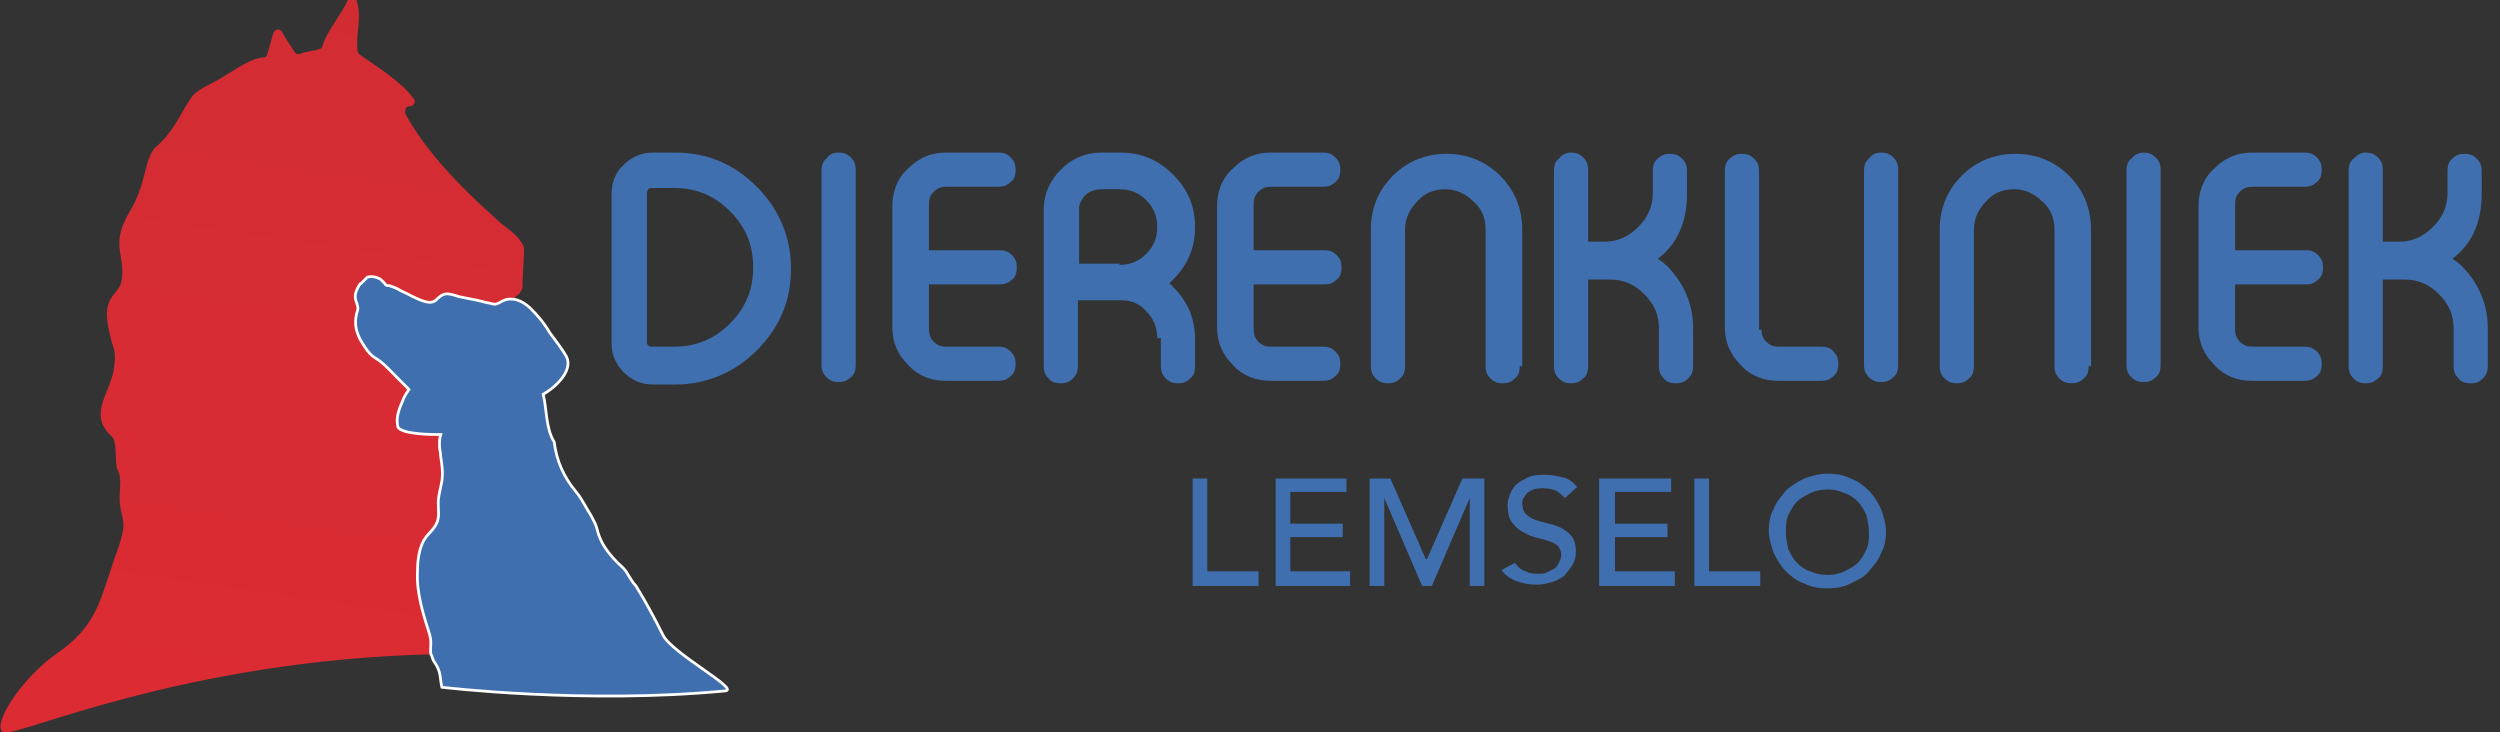 <?xml version="1.0" encoding="utf-8"?>
<!-- Generator: Adobe Illustrator 26.5.0, SVG Export Plug-In . SVG Version: 6.00 Build 0)  -->
<svg version="1.1" id="Layer_1" xmlns="http://www.w3.org/2000/svg" xmlns:xlink="http://www.w3.org/1999/xlink" x="0px" y="0px"
	 viewBox="0 0 204.8 60" style="enable-background:new 0 0 204.8 60;" xml:space="preserve">
<rect x="0" y="0" width="204.8" height="60" fill="#333333" stroke="none"/>
<style type="text/css">
	.st0{fill:#3F6FAE;}
	.st1{fill:url(#SVGID_1_);}
	.st2{fill:#3F6FAE;stroke:#FFFFFF;stroke-width:0.227;stroke-miterlimit:10;}
</style>
<g>
	<g>
		<g>
			<path class="st0" d="M97.7,39.2h1.2v7.6h4.2V48h-5.4V39.2z"/>
			<path class="st0" d="M104.4,39.2h5.9v1.1h-4.6v2.6h4.3V44h-4.3v2.8h4.9V48h-6.1V39.2z"/>
			<path class="st0" d="M112.1,39.2h1.8l2.9,6.6h0.1l2.9-6.6h1.8V48h-1.2v-7.2h0l-3.1,7.2h-0.8l-3.1-7.2h0V48h-1.2V39.2z"/>
			<path class="st0" d="M124.1,46.1c0.2,0.3,0.5,0.6,0.9,0.7c0.3,0.2,0.7,0.2,1.1,0.2c0.2,0,0.4,0,0.6-0.1c0.2-0.1,0.4-0.2,0.6-0.3
				c0.2-0.1,0.3-0.3,0.4-0.5c0.1-0.2,0.2-0.4,0.2-0.6c0-0.3-0.1-0.6-0.3-0.8c-0.2-0.2-0.5-0.3-0.8-0.4c-0.3-0.1-0.7-0.2-1.1-0.3
				c-0.4-0.1-0.7-0.3-1.1-0.5c-0.3-0.2-0.6-0.5-0.8-0.8c-0.2-0.3-0.3-0.8-0.3-1.4c0-0.3,0.1-0.5,0.2-0.8c0.1-0.3,0.3-0.6,0.5-0.8
				c0.2-0.2,0.6-0.4,1-0.6c0.4-0.2,0.9-0.2,1.4-0.2c0.5,0,1,0.1,1.4,0.2c0.5,0.1,0.9,0.4,1.2,0.8l-1,0.9c-0.2-0.2-0.4-0.4-0.7-0.6
				c-0.3-0.1-0.6-0.2-1-0.2c-0.3,0-0.6,0-0.9,0.1c-0.2,0.1-0.4,0.2-0.5,0.3c-0.1,0.1-0.2,0.3-0.3,0.4c-0.1,0.2-0.1,0.3-0.1,0.4
				c0,0.4,0.1,0.7,0.3,0.9c0.2,0.2,0.5,0.4,0.8,0.5c0.3,0.1,0.7,0.2,1.1,0.3c0.4,0.1,0.7,0.2,1.1,0.4c0.3,0.2,0.6,0.4,0.8,0.7
				c0.2,0.3,0.3,0.7,0.3,1.2c0,0.4-0.1,0.8-0.3,1.1c-0.2,0.3-0.4,0.6-0.7,0.9c-0.3,0.2-0.6,0.4-1,0.5c-0.4,0.1-0.8,0.2-1.2,0.2
				c-0.6,0-1.1-0.1-1.7-0.3c-0.5-0.2-0.9-0.5-1.2-0.9L124.1,46.1z"/>
			<path class="st0" d="M131,39.2h5.9v1.1h-4.6v2.6h4.3V44h-4.3v2.8h4.9V48H131V39.2z"/>
			<path class="st0" d="M138.8,39.2h1.2v7.6h4.2V48h-5.4V39.2z"/>
			<path class="st0" d="M149.7,48.2c-0.7,0-1.3-0.1-1.9-0.4c-0.6-0.2-1.1-0.6-1.5-1s-0.7-0.9-1-1.5c-0.2-0.6-0.4-1.2-0.4-1.8
				c0-0.7,0.1-1.3,0.4-1.8c0.2-0.6,0.6-1,1-1.5c0.4-0.4,0.9-0.7,1.5-1c0.6-0.2,1.2-0.4,1.9-0.4c0.7,0,1.3,0.1,1.9,0.4
				c0.6,0.2,1.1,0.6,1.5,1c0.4,0.4,0.7,0.9,1,1.5c0.2,0.6,0.4,1.2,0.4,1.8c0,0.7-0.1,1.3-0.4,1.8c-0.2,0.6-0.6,1-1,1.5
				s-0.9,0.7-1.5,1C151,48.1,150.4,48.2,149.7,48.2z M149.7,47.1c0.5,0,1-0.1,1.4-0.3c0.4-0.2,0.8-0.4,1.1-0.7
				c0.3-0.3,0.5-0.7,0.7-1.1s0.2-0.9,0.2-1.4c0-0.5-0.1-0.9-0.2-1.4c-0.2-0.4-0.4-0.8-0.7-1.1c-0.3-0.3-0.7-0.6-1.1-0.7
				c-0.4-0.2-0.9-0.3-1.4-0.3c-0.5,0-1,0.1-1.4,0.3c-0.4,0.2-0.8,0.4-1.1,0.7c-0.3,0.3-0.5,0.7-0.7,1.1c-0.2,0.4-0.2,0.9-0.2,1.4
				c0,0.5,0.1,0.9,0.2,1.4c0.2,0.4,0.4,0.8,0.7,1.1c0.3,0.3,0.7,0.6,1.1,0.7C148.7,47,149.2,47.1,149.7,47.1z"/>
		</g>
		<g>
			<path class="st0" d="M55.3,12.5c2.6,0,4.8,0.9,6.7,2.8c1.8,1.8,2.8,4.1,2.8,6.7c0,2.6-0.9,4.8-2.8,6.7c-1.8,1.8-4.1,2.8-6.7,2.8
				h-1.8c-0.9,0-1.7-0.3-2.4-1c-0.7-0.7-1-1.5-1-2.4V15.9c0-0.9,0.3-1.8,1-2.4c0.7-0.7,1.5-1,2.4-1H55.3z M53,28
				c0,0.1,0,0.2,0.1,0.3c0.1,0.1,0.2,0.1,0.3,0.1h1.8c1.8,0,3.3-0.6,4.6-1.9c1.3-1.3,1.9-2.8,1.9-4.6c0-1.8-0.6-3.3-1.9-4.6
				c-1.3-1.3-2.8-1.9-4.6-1.9h-1.8c-0.1,0-0.2,0-0.3,0.1C53,15.7,53,15.8,53,15.9V28z"/>
			<path class="st0" d="M68.7,12.5c0.4,0,0.7,0.1,1,0.4c0.3,0.3,0.4,0.6,0.4,1v16c0,0.4-0.1,0.8-0.4,1c-0.3,0.3-0.6,0.4-1,0.4h0
				c-0.4,0-0.7-0.1-1-0.4c-0.3-0.3-0.4-0.6-0.4-1V14c0-0.4,0.1-0.8,0.4-1C67.9,12.7,68.2,12.5,68.7,12.5L68.7,12.5z"/>
			<path class="st0" d="M76.1,20.5h5.8c0.4,0,0.7,0.1,1,0.4c0.3,0.3,0.4,0.6,0.4,1v0c0,0.4-0.1,0.8-0.4,1c-0.3,0.3-0.6,0.4-1,0.4
				h-5.8V27c0,0.4,0.1,0.7,0.4,1c0.3,0.3,0.6,0.4,1,0.4h4.3c0.4,0,0.7,0.1,1,0.4c0.3,0.3,0.4,0.6,0.4,1v0c0,0.4-0.1,0.8-0.4,1
				c-0.3,0.3-0.6,0.4-1,0.4h-4.3c-1.2,0-2.3-0.4-3.1-1.3c-0.9-0.9-1.3-1.9-1.3-3.1V16.9c0-1.2,0.4-2.3,1.3-3.1
				c0.9-0.9,1.9-1.3,3.1-1.3h4.3c0.4,0,0.7,0.1,1,0.4c0.3,0.3,0.4,0.6,0.4,1v0c0,0.4-0.1,0.8-0.4,1c-0.3,0.3-0.6,0.4-1,0.4h-4.3
				c-0.4,0-0.7,0.1-1,0.4c-0.3,0.3-0.4,0.6-0.4,1V20.5z"/>
			<path class="st0" d="M94.8,27.7c0-0.9-0.3-1.6-0.9-2.2c-0.5-0.6-1.2-0.9-2-0.9h-3.6V30c0,0.4-0.1,0.7-0.4,1
				c-0.3,0.3-0.6,0.4-1,0.4h0c-0.4,0-0.8-0.1-1-0.4c-0.3-0.3-0.4-0.6-0.4-1V17.2c0-1.3,0.5-2.4,1.4-3.3c0.9-0.9,2-1.4,3.3-1.4h1.6
				c1.7,0,3.1,0.6,4.3,1.8c1.2,1.2,1.8,2.6,1.8,4.3c0,1.7-0.6,3.1-1.8,4.3l-0.3,0.3l0.3,0.3c1.2,1.2,1.8,2.6,1.8,4.3V30
				c0,0.4-0.1,0.8-0.4,1c-0.3,0.3-0.6,0.4-1,0.4h0c-0.4,0-0.7-0.1-1-0.4c-0.3-0.3-0.4-0.6-0.4-1V27.7z M91.7,21.7
				c0.9,0,1.6-0.3,2.2-0.9c0.6-0.6,0.9-1.3,0.9-2.2c0-0.9-0.3-1.6-0.9-2.2c-0.6-0.6-1.3-0.9-2.2-0.9h-1.4c-0.6,0-1.1,0.2-1.4,0.5
				c-0.3,0.3-0.4,0.6-0.5,0.9c0,0.1,0,0.2,0,0.4v4.3H91.7z"/>
			<path class="st0" d="M102.7,20.5h5.8c0.4,0,0.7,0.1,1,0.4c0.3,0.3,0.4,0.6,0.4,1v0c0,0.4-0.1,0.8-0.4,1c-0.3,0.3-0.6,0.4-1,0.4
				h-5.8V27c0,0.4,0.1,0.7,0.4,1c0.3,0.3,0.6,0.4,1,0.4h4.3c0.4,0,0.7,0.1,1,0.4c0.3,0.3,0.4,0.6,0.4,1v0c0,0.4-0.1,0.8-0.4,1
				c-0.3,0.3-0.6,0.4-1,0.4h-4.3c-1.2,0-2.3-0.4-3.1-1.3c-0.9-0.9-1.3-1.9-1.3-3.1V16.9c0-1.2,0.4-2.3,1.3-3.1
				c0.9-0.9,1.9-1.3,3.1-1.3h4.3c0.4,0,0.7,0.1,1,0.4c0.3,0.3,0.4,0.6,0.4,1v0c0,0.4-0.1,0.8-0.4,1c-0.3,0.3-0.6,0.4-1,0.4h-4.3
				c-0.4,0-0.7,0.1-1,0.4c-0.3,0.3-0.4,0.6-0.4,1V20.5z"/>
			<path class="st0" d="M124.5,30c0,0.4-0.1,0.8-0.4,1c-0.3,0.3-0.6,0.4-1,0.4h0c-0.4,0-0.7-0.1-1-0.4c-0.3-0.3-0.4-0.6-0.4-1V18.8
				c0-0.9-0.3-1.7-1-2.3c-0.6-0.6-1.4-1-2.3-1c-0.9,0-1.7,0.3-2.3,1c-0.6,0.6-1,1.4-1,2.3V30c0,0.4-0.1,0.8-0.4,1
				c-0.3,0.3-0.6,0.4-1,0.4h0c-0.4,0-0.7-0.1-1-0.4c-0.3-0.3-0.4-0.6-0.4-1V18.8c0-1.7,0.6-3.2,1.8-4.4c1.2-1.2,2.7-1.8,4.4-1.8
				c1.7,0,3.2,0.6,4.4,1.8c1.2,1.2,1.8,2.7,1.8,4.4V30z"/>
			<path class="st0" d="M128.7,12.5c0.4,0,0.7,0.1,1,0.4c0.3,0.3,0.4,0.6,0.4,1v5.9h1.3c1.1,0,2-0.4,2.8-1.2
				c0.8-0.8,1.2-1.7,1.2-2.8V14c0-0.4,0.1-0.8,0.4-1c0.3-0.3,0.6-0.4,1-0.4h0c0.4,0,0.7,0.1,1,0.4c0.3,0.3,0.4,0.6,0.4,1v1.9
				c0,2.3-0.8,4.1-2.4,5.3c0.7,0.4,1.4,1.2,2,2.2c0.6,1.1,0.9,2.2,0.9,3.5V30c0,0.4-0.1,0.7-0.4,1c-0.3,0.3-0.6,0.4-1,0.4h0
				c-0.4,0-0.8-0.1-1-0.4c-0.3-0.3-0.4-0.6-0.4-1v-3.1c0-1.1-0.4-2-1.2-2.8c-0.8-0.8-1.7-1.2-2.8-1.2h-1.8V30c0,0.4-0.1,0.8-0.4,1
				c-0.3,0.3-0.6,0.4-1,0.4h0c-0.4,0-0.7-0.1-1-0.4c-0.3-0.3-0.4-0.6-0.4-1V14c0-0.4,0.1-0.8,0.4-1
				C127.9,12.7,128.3,12.5,128.7,12.5L128.7,12.5z"/>
			<path class="st0" d="M144.3,27c0,0.4,0.1,0.7,0.4,1c0.3,0.3,0.6,0.4,1,0.4h3.5c0.4,0,0.8,0.1,1,0.4c0.3,0.3,0.4,0.6,0.4,1v0
				c0,0.4-0.1,0.8-0.4,1c-0.3,0.3-0.6,0.4-1,0.4h-3.5c-1.2,0-2.3-0.4-3.1-1.3c-0.9-0.9-1.3-1.9-1.3-3.1V14c0-0.4,0.1-0.8,0.4-1
				c0.3-0.3,0.6-0.4,1-0.4h0c0.4,0,0.7,0.1,1,0.4c0.3,0.3,0.4,0.6,0.4,1V27z"/>
			<path class="st0" d="M154.1,12.5c0.4,0,0.7,0.1,1,0.4c0.3,0.3,0.4,0.6,0.4,1v16c0,0.4-0.1,0.8-0.4,1c-0.3,0.3-0.6,0.4-1,0.4h0
				c-0.4,0-0.7-0.1-1-0.4c-0.3-0.3-0.4-0.6-0.4-1V14c0-0.4,0.1-0.8,0.4-1C153.3,12.7,153.6,12.5,154.1,12.5L154.1,12.5z"/>
			<path class="st0" d="M171.1,30c0,0.4-0.1,0.8-0.4,1c-0.3,0.3-0.6,0.4-1,0.4h0c-0.4,0-0.7-0.1-1-0.4c-0.3-0.3-0.4-0.6-0.4-1V18.8
				c0-0.9-0.3-1.7-1-2.3c-0.6-0.6-1.4-1-2.3-1c-0.9,0-1.7,0.3-2.3,1c-0.6,0.6-1,1.4-1,2.3V30c0,0.4-0.1,0.8-0.4,1
				c-0.3,0.3-0.6,0.4-1,0.4h0c-0.4,0-0.7-0.1-1-0.4c-0.3-0.3-0.4-0.6-0.4-1V18.8c0-1.7,0.6-3.2,1.8-4.4c1.2-1.2,2.7-1.8,4.4-1.8
				c1.7,0,3.2,0.6,4.4,1.8c1.2,1.2,1.8,2.7,1.8,4.4V30z"/>
			<path class="st0" d="M175.6,12.5c0.4,0,0.7,0.1,1,0.4c0.3,0.3,0.4,0.6,0.4,1v16c0,0.4-0.1,0.8-0.4,1c-0.3,0.3-0.6,0.4-1,0.4h0
				c-0.4,0-0.7-0.1-1-0.4c-0.3-0.3-0.4-0.6-0.4-1V14c0-0.4,0.1-0.8,0.4-1C174.8,12.7,175.2,12.5,175.6,12.5L175.6,12.5z"/>
			<path class="st0" d="M183.1,20.5h5.8c0.4,0,0.7,0.1,1,0.4c0.3,0.3,0.4,0.6,0.4,1v0c0,0.4-0.1,0.8-0.4,1c-0.3,0.3-0.6,0.4-1,0.4
				h-5.8V27c0,0.4,0.1,0.7,0.4,1c0.3,0.3,0.6,0.4,1,0.4h4.3c0.4,0,0.7,0.1,1,0.4c0.3,0.3,0.4,0.6,0.4,1v0c0,0.4-0.1,0.8-0.4,1
				c-0.3,0.3-0.6,0.4-1,0.4h-4.3c-1.2,0-2.3-0.4-3.1-1.3c-0.9-0.9-1.3-1.9-1.3-3.1V16.9c0-1.2,0.4-2.3,1.3-3.1
				c0.9-0.9,1.9-1.3,3.1-1.3h4.3c0.4,0,0.7,0.1,1,0.4c0.3,0.3,0.4,0.6,0.4,1v0c0,0.4-0.1,0.8-0.4,1c-0.3,0.3-0.6,0.4-1,0.4h-4.3
				c-0.4,0-0.7,0.1-1,0.4c-0.3,0.3-0.4,0.6-0.4,1V20.5z"/>
			<path class="st0" d="M193.8,12.5c0.4,0,0.7,0.1,1,0.4c0.3,0.3,0.4,0.6,0.4,1v5.9h1.3c1.1,0,2-0.4,2.8-1.2
				c0.8-0.8,1.2-1.7,1.2-2.8V14c0-0.4,0.1-0.8,0.4-1c0.3-0.3,0.6-0.4,1-0.4h0c0.4,0,0.7,0.1,1,0.4c0.3,0.3,0.4,0.6,0.4,1v1.9
				c0,2.3-0.8,4.1-2.4,5.3c0.7,0.4,1.4,1.2,2,2.2c0.6,1.1,0.9,2.2,0.9,3.5V30c0,0.4-0.1,0.7-0.4,1c-0.3,0.3-0.6,0.4-1,0.4h0
				c-0.4,0-0.8-0.1-1-0.4c-0.3-0.3-0.4-0.6-0.4-1v-3.1c0-1.1-0.4-2-1.2-2.8c-0.8-0.8-1.7-1.2-2.8-1.2h-1.8V30c0,0.4-0.1,0.8-0.4,1
				c-0.3,0.3-0.6,0.4-1,0.4h0c-0.4,0-0.7-0.1-1-0.4c-0.3-0.3-0.4-0.6-0.4-1V14c0-0.4,0.1-0.8,0.4-1
				C193.1,12.7,193.4,12.5,193.8,12.5L193.8,12.5z"/>
		</g>
	</g>
	<g>
		<g>
			<linearGradient id="SVGID_1_" gradientUnits="userSpaceOnUse" x1="27.511" y1="-0.186" x2="18.311" y2="62.629">
				<stop  offset="0" style="stop-color:#D22C33"/>
				<stop  offset="1" style="stop-color:#DD2B33"/>
			</linearGradient>
			<path class="st1" d="M10.7,17.2c-1.7,2.8-0.5,3.5-0.7,5.5c-0.1,1.9-2.2,1-0.7,5.8c0.2,0.6,0.1,1.2,0,1.9c-0.4,2-2.1,3.6-0.1,5.4
				c0.4,0.4,0.2,2.1,0.4,2.6c0.4,0.8,0.2,1.3,0.2,2.5c0,0.9,0.4,1.7,0.3,2.4C10,44.2,9.4,45.6,9,46.9c-0.9,2.7-1.4,4.6-4.3,6.6
				c-2.9,2-5.5,6-4.4,6.5c1.1,0.4,14.6-5.9,35.1-6.4c-0.1-0.5,0.1-0.9-0.1-1.6c-0.5-1.6-1.1-3.4-1-5.2c0-0.8,0.1-1.6,0.4-2.3
				c0.3-0.7,0.9-1,1.2-1.7c0.2-0.5,0.1-1,0.1-1.6c0-0.6,0.2-1.2,0.3-1.8c0.1-0.7,0-1.4-0.1-2c0-0.3-0.1-0.6-0.1-0.9
				c0-0.3,0-0.6,0.1-0.9c-0.6,0-3.1,0-3.5-0.6c-0.2-0.8,0.1-1.5,0.4-2.2c0.1-0.3,0.3-0.6,0.5-0.9c-0.3-0.3-0.6-0.6-0.9-0.9
				c-0.6-0.6-1.2-1.3-1.9-1.7c-0.5-0.3-0.9-1-1.2-1.5c-0.4-0.8-0.5-1.5-0.2-2.4c0.1-0.3-0.2-0.7-0.2-1.1c0-0.3,0.1-0.5,0.2-0.7
				c0-0.2,0.1-0.4,0.3-0.4c0,0,0,0,0,0c0.2-0.2,0.3-0.3,0.5-0.5c0.4-0.1,0.8,0,1.1,0.2c0.1,0.1,0.2,0.2,0.3,0.3
				c0.1,0.2,0.2,0.2,0.4,0.2c0.3,0.1,0.6,0.2,0.9,0.4c0.7,0.3,1.3,0.7,2,0.9c0.4,0.1,0.6,0.1,0.9-0.1c0.2-0.2,0.4-0.4,0.7-0.5
				c0.3-0.1,0.9,0.1,1.2,0.2c0.5,0.1,1,0.2,1.5,0.3c0.4,0.1,0.8,0.2,1.3,0.3c0.3,0.1,0.6-0.2,0.9-0.3c0.2-0.1,0.4-0.1,0.6-0.1
				c0.2-0.1,0.3-0.3,0.5-0.4c0.1-0.1,0.3-0.4,0.3-0.6c0-1.1,0.2-3,0.1-3.3c-0.5-1.1-1.5-1.5-2.4-2.4c-2.8-2.5-5.7-5.5-7.3-8.5
				c0-0.1,0-0.1,0-0.2c0-0.2,0.1-0.4,0.4-0.4c0.3,0,0.5-0.4,0.3-0.6c-1-1.4-3.1-2.7-4.4-3.6c-0.1-0.1-0.2-0.2-0.2-0.3
				c-0.2-1.4,0.4-2.8-0.1-4.2c-0.1-0.3-0.6-0.3-0.7,0c-0.6,1.3-1.7,2.5-2.1,3.8c0,0.1-0.1,0.2-0.2,0.2c-0.5,0.2-1.1,0.2-1.6,0.4
				c-0.2,0.1-0.4,0-0.5-0.2c-0.3-0.5-0.7-1-1-1.6c-0.2-0.3-0.6-0.2-0.7,0.1c-0.2,0.6-0.3,1.1-0.5,1.7c0,0.2-0.2,0.3-0.3,0.3
				c-1.1,0.1-2,0.8-3.5,1.7c-1,0.6-2,0.9-2.5,1.7c-1,1.5-1.3,2.6-2.9,4C11.8,13.1,12,15,10.7,17.2z"/>
		</g>
		<g>
			<path class="st2" d="M59.4,56.6c-11.5,1.1-23.2-0.3-23.2-0.3c-0.1-0.4-0.1-0.8-0.2-1.2c-0.1-0.4-0.3-0.7-0.5-1
				c-0.1-0.2-0.1-0.4-0.2-0.5c-0.1-0.5,0.1-0.9-0.1-1.6c-0.5-1.6-1.1-3.4-1-5.2c0-0.8,0.1-1.6,0.4-2.3c0.3-0.7,0.9-1,1.2-1.7
				c0.2-0.5,0.1-1,0.1-1.6c0-0.6,0.2-1.2,0.3-1.8c0.1-0.7,0-1.4-0.1-2c0-0.3-0.1-0.6-0.1-0.9c0-0.3,0-0.6,0.1-0.9
				c-0.6,0-3.1,0-3.5-0.6c-0.2-0.8,0.1-1.5,0.4-2.2c0.1-0.3,0.3-0.6,0.5-0.9c-0.3-0.3-0.6-0.6-0.9-0.9c-0.6-0.6-1.2-1.3-1.9-1.7
				c-0.5-0.3-0.9-1-1.2-1.5c-0.4-0.8-0.5-1.5-0.2-2.4c0.1-0.3-0.2-0.7-0.2-1.1c0-0.3,0.1-0.5,0.2-0.7c0-0.1,0.1-0.1,0.1-0.2
				c0.1-0.1,0.1-0.2,0.2-0.2c0.2-0.2,0.3-0.3,0.5-0.5c0.4-0.1,0.8,0,1.1,0.2c0.1,0.1,0.2,0.2,0.3,0.3c0.1,0.2,0.2,0.2,0.4,0.2
				c0.3,0.1,0.6,0.2,0.9,0.4c0.7,0.3,1.3,0.7,2,0.9c0.4,0.1,0.6,0.1,0.9-0.1c0.2-0.2,0.4-0.4,0.7-0.5c0.3-0.1,0.9,0.1,1.2,0.2
				c0.5,0.1,1,0.2,1.5,0.3c0.4,0.1,0.8,0.2,1.3,0.3c0.3,0.1,0.6-0.2,0.9-0.3c0.2-0.1,0.4-0.1,0.6-0.1c0.6,0,1.2,0.4,1.6,0.8
				c0.6,0.6,1.1,1.2,1.5,1.9c0.5,0.7,1,1.3,1.4,2c0.6,1.2-1,2.6-1.9,3.1c0.3,1.2,0.2,2.8,0.9,3.9c0.2,1.6,0.8,2.9,1.8,4.1
				c0.5,0.6,0.8,1.3,1.2,1.9c0.2,0.4,0.4,0.7,0.5,1.1c0.1,0.4,0.2,0.7,0.4,1.1c0.3,0.6,0.8,1.2,1.3,1.7c0.3,0.3,0.6,0.5,0.8,0.9
				c0.2,0.3,0.4,0.7,0.7,1c0.8,1.3,1.5,2.6,2.2,4C55,53.5,60.7,56.5,59.4,56.6z"/>
		</g>
	</g>
</g>
</svg>
